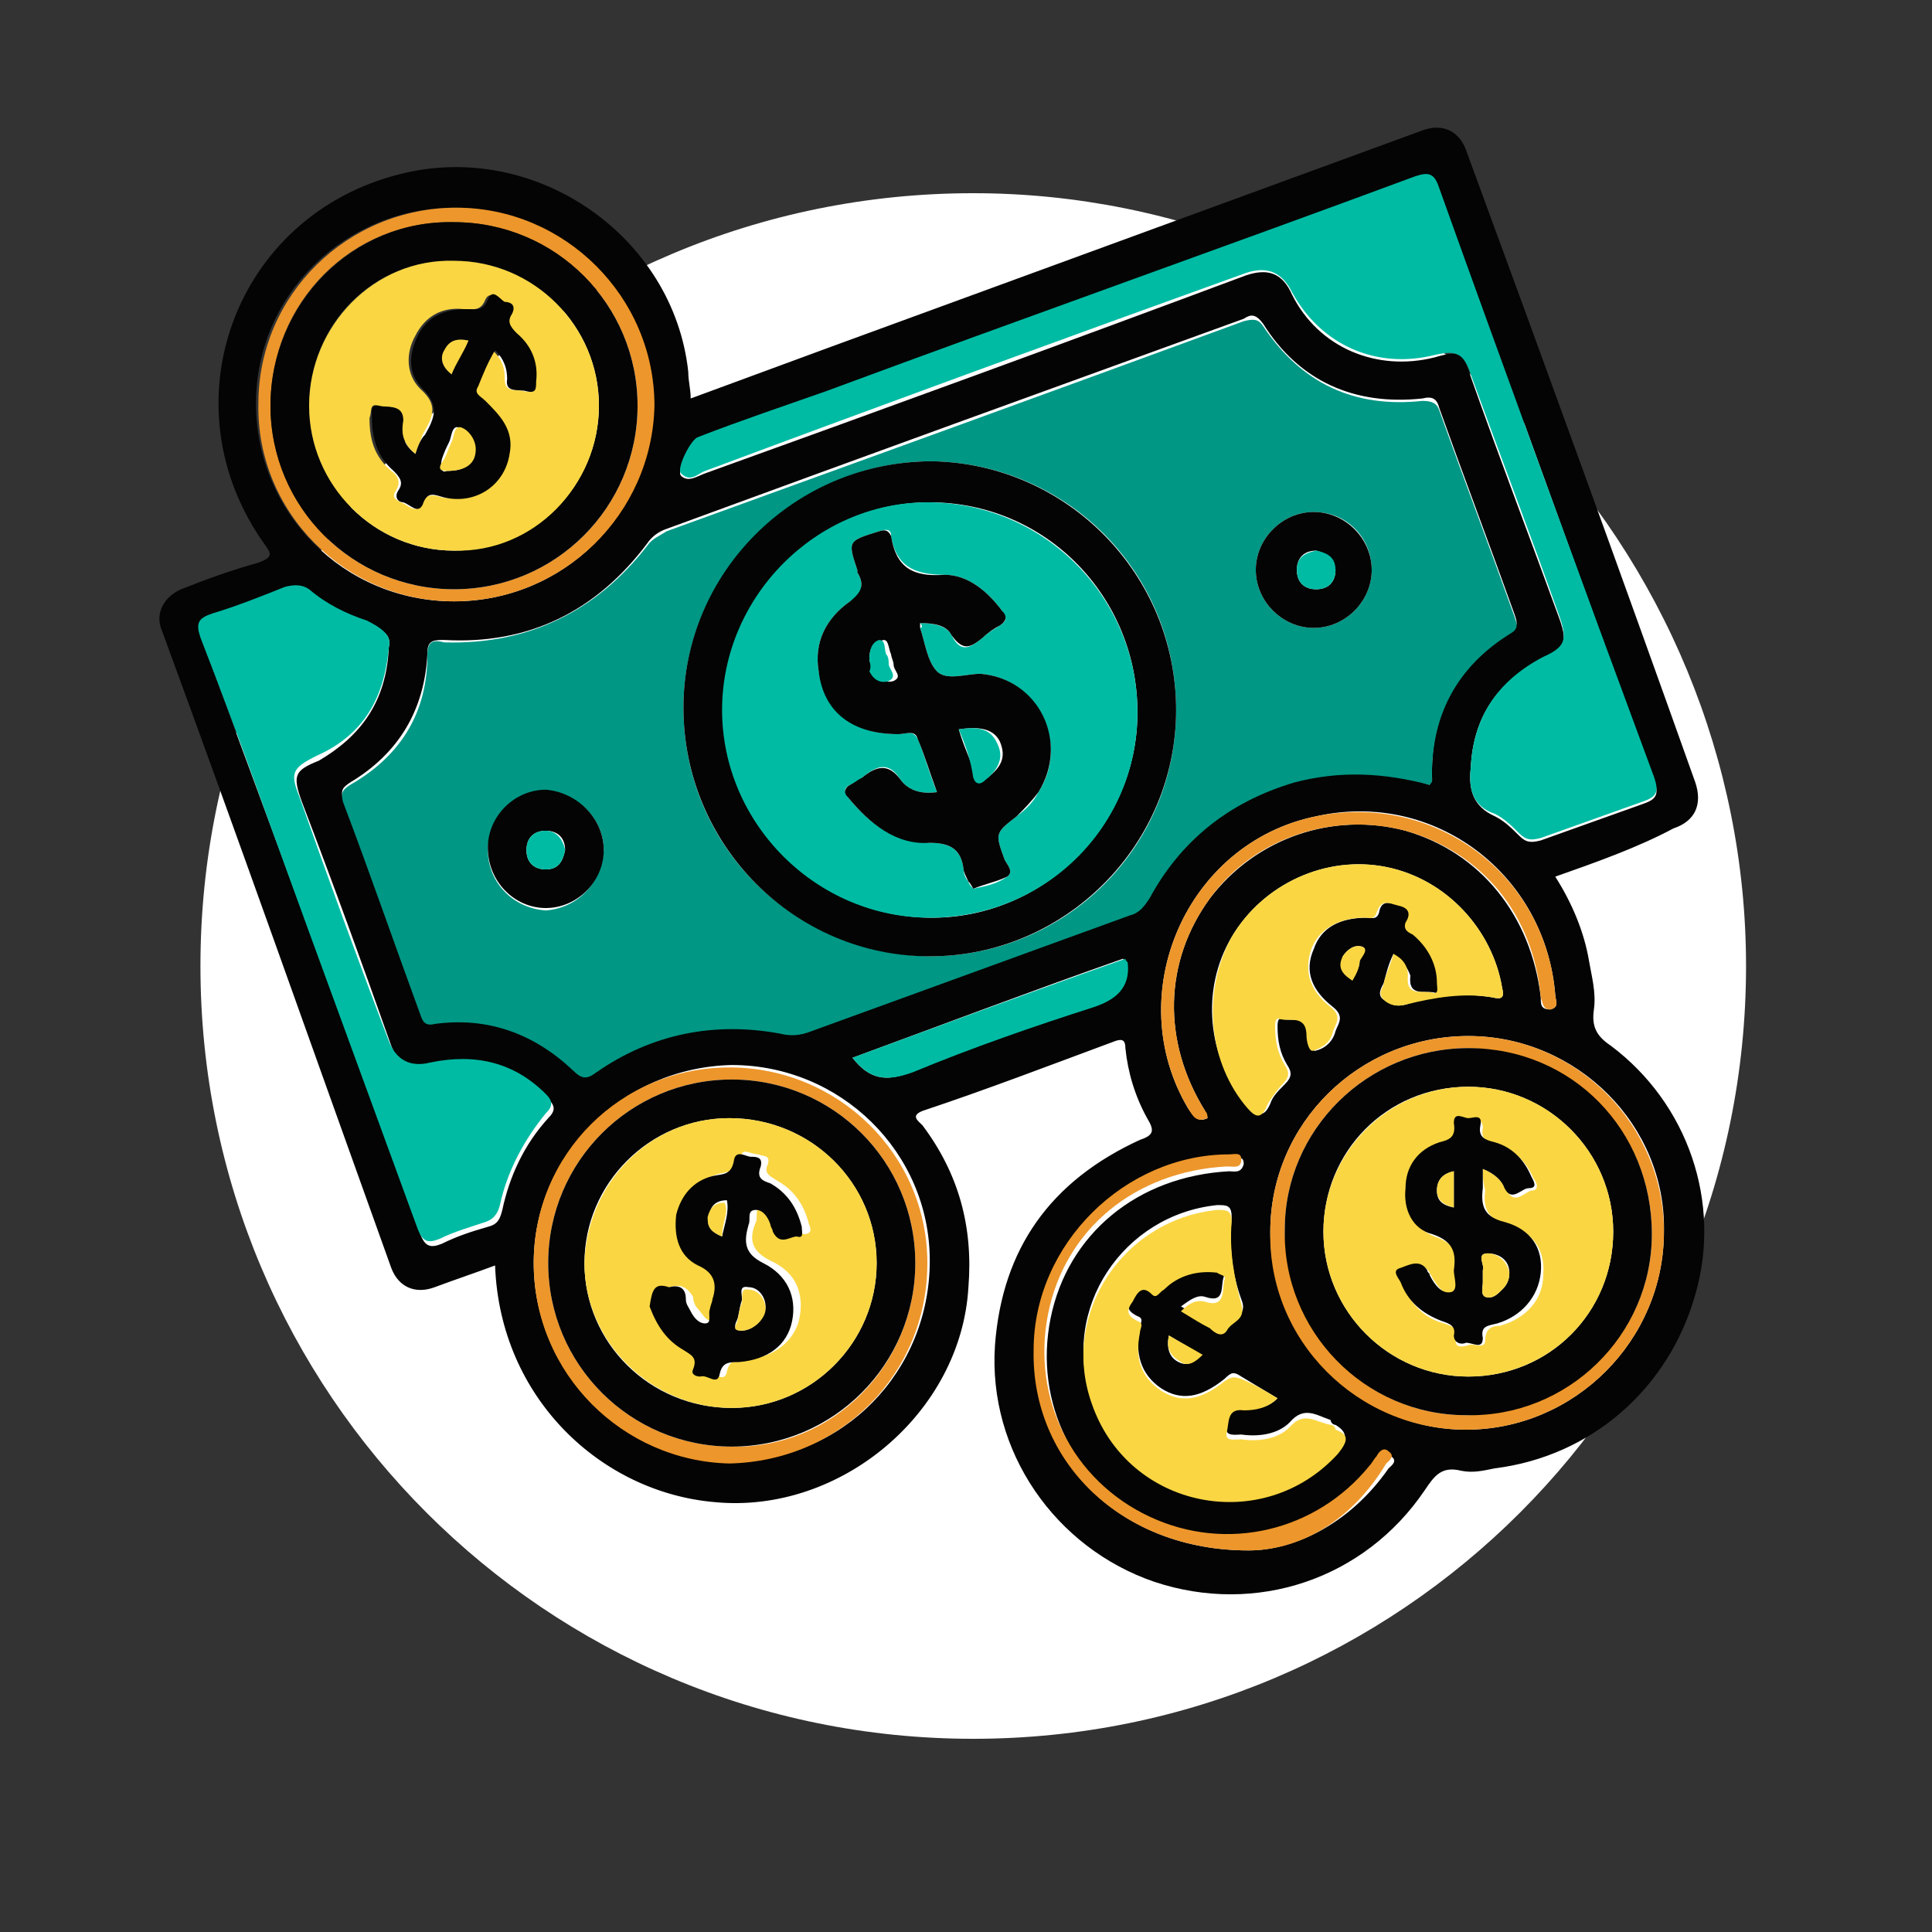 <svg xmlns="http://www.w3.org/2000/svg" xmlns:xlink="http://www.w3.org/1999/xlink" id="Livello_1" x="0px" y="0px" viewBox="0 0 80 80" style="enable-background:new 0 0 80 80;" xml:space="preserve"><rect x="0" y="0" width="80" height="80" fill="#333333" stroke="none"/><style type="text/css">	.st0{fill-rule:evenodd;clip-rule:evenodd;fill:#FFFFFF;}	.st1{fill:#030403;}	.st2{fill:#009785;}	.st3{fill:#00BBA4;}	.st4{fill:#FAD643;}	.st5{fill:#ED962B;}</style><path class="st0" d="M72.3,40c0,17.7-14.3,32-32,32c-17.7,0-32-14.3-32-32s14.3-32,32-32c8.5,0,16.6,3.4,22.7,9.4 C68.9,23.4,72.3,31.5,72.3,40"></path><g>	<path class="st1" d="M64.4,36.3c0.7,1.1,1.2,2.3,1.4,3.5c0.1,0.6,0.3,1.3,0.2,2c-0.1,0.7,0.1,1.1,0.7,1.5c3.2,2.4,4.6,6.5,3.5,10.3  c-1.1,3.9-4.3,6.7-8.3,7.2c-0.5,0.1-0.9,0.2-1.4,0.1c-0.8-0.2-1.1,0.2-1.5,0.8c-2.5,3.7-7,5.2-11.2,3.8c-4.1-1.4-6.9-5.4-6.6-9.8  c0.3-4,2.3-6.8,6-8.5c0.6-0.2,0.6-0.4,0.3-0.9c-0.5-0.9-0.8-1.9-0.9-2.9c0-0.3-0.1-0.4-0.4-0.3c-2.7,1-5.3,2-8,2.9  c-0.5,0.2-0.2,0.4,0,0.6c1.5,2,2.1,4.2,1.9,6.7c-0.3,5.2-5.3,9.4-10.5,8.9c-4.7-0.4-8.9-4.3-9.1-9.8c-0.8,0.3-1.7,0.6-2.5,0.9  c-0.8,0.3-1.5,0-1.8-0.8C13,43.6,9.9,34.8,6.7,26.1c-0.3-0.7,0.1-1.4,0.8-1.7c1-0.4,2.1-0.8,3.2-1.1c0.5-0.2,0.6-0.3,0.3-0.7  C6.8,16.8,9.7,8.9,16.6,7.2c5.6-1.4,11.3,2.6,11.9,8.2c0,0.4,0.1,0.7,0.1,1.1c1.9-0.7,3.8-1.4,5.7-2.1c8.2-3,16.4-6,24.6-9  c0.8-0.3,1.5,0,1.8,0.8c3.2,8.7,6.4,17.5,9.5,26.2c0.3,0.9,0,1.6-0.9,1.9C67.8,35.1,66.1,35.7,64.4,36.3z M59.2,32.5  c0-0.1,0.1-0.1,0.1-0.2c-0.1-2.7,1-4.8,3.3-6.2c0.3-0.2,0.2-0.4,0.1-0.7c-1-2.8-2.1-5.7-3.1-8.5c-0.1-0.4-0.3-0.5-0.7-0.4  c-2.8,0.3-5.1-0.7-6.6-3.1c-0.3-0.4-0.5-0.4-0.8-0.2c-8,2.9-16,5.8-23.9,8.7c-0.3,0.1-0.6,0.3-0.8,0.6c-2.1,2.8-4.9,4.2-8.4,4  c-0.4,0-0.7,0-0.7,0.5c-0.1,2.4-1.2,4.2-3.2,5.4c-0.3,0.2-0.4,0.3-0.3,0.7c1.1,2.9,2.2,5.9,3.2,8.8c0.1,0.3,0.3,0.5,0.6,0.4  c2.2-0.4,4.1,0.3,5.7,1.9c0.4,0.3,0.6,0.3,1,0.1c2.3-1.6,4.8-2.1,7.6-1.6c0.5,0.1,0.9,0.1,1.3-0.1c4.4-1.6,8.8-3.2,13.2-4.8  c0.4-0.1,0.6-0.3,0.8-0.7c1.3-2.4,3.3-4,6-4.8C55.5,31.8,57.4,31.9,59.2,32.5z M60.9,31.8c-0.1,0.9,0.1,1.6,1,2  c0.4,0.2,0.7,0.5,1,0.8c0.3,0.3,0.5,0.3,0.9,0.2c1.4-0.5,2.8-1,4.2-1.5c0.6-0.2,0.7-0.4,0.5-1c-3-8.1-5.9-16.3-8.9-24.4  c-0.2-0.6-0.4-0.7-1-0.5c-8.1,3-16.3,5.9-24.4,8.9c-1.8,0.6-3.6,1.3-5.3,1.9c-0.3,0.1-0.9,1.3-0.7,1.5c0.3,0.3,0.7,0,1-0.1  c7.5-2.7,14.9-5.4,22.4-8.2c0.9-0.3,1.5-0.1,1.9,0.8c1.1,2.2,3.5,3.2,5.9,2.6c1-0.3,1.2-0.2,1.5,0.8c1.2,3.4,2.5,6.8,3.7,10.1  c0.3,0.9,0.2,1.1-0.7,1.6C62,28.2,61,29.7,60.9,31.8z M16.1,26.8c0.1-0.4-0.1-0.7-0.8-0.9c-0.9-0.3-1.7-0.7-2.4-1.3  c-0.3-0.3-0.6-0.3-1-0.1c-1,0.4-2,0.7-3,1.1c-0.6,0.2-0.7,0.4-0.5,1c1.5,4.1,3,8.1,4.5,12.2c1.5,4.1,3,8.2,4.5,12.3  c0.2,0.5,0.4,0.6,0.9,0.4c0.6-0.3,1.2-0.5,1.9-0.7c0.4-0.1,0.5-0.3,0.6-0.7c0.3-1.4,0.9-2.7,1.9-3.8c0.3-0.3,0.3-0.5,0-0.8  c-1.4-1.3-3-1.7-4.8-1.3c-0.8,0.2-1.4-0.1-1.7-0.9c-1.2-3.4-2.4-6.7-3.7-10.1c-0.4-1.1-0.3-1.3,0.7-1.7  C14.9,30.5,16,29.1,16.1,26.8z M52.9,57.9c-0.5-0.3-1-0.6-1.5-0.9c-0.3-0.2-0.4-0.2-0.7,0.1c-1,0.8-1.8,0.9-2.6,0.4  C47.2,56.9,47,56,47.2,55c0-0.2,0.2-0.4-0.1-0.5c-0.4-0.2-0.5-0.4-0.2-0.8c0.2-0.3,0.4-0.6,0.8-0.3c0.2,0.2,0.4-0.1,0.5-0.2  c0.6-0.6,1.4-0.8,2.2-0.7c0.2,0,0.4,0,0.3,0.3c-0.2,0.4,0.1,1.2-0.8,0.9c-0.3-0.1-0.6,0.1-1,0.4c0.4,0.2,0.8,0.5,1.2,0.7  c0.2,0.1,0.5,0.4,0.7,0.1c0.2-0.3,0.9-0.4,0.6-1.1c-0.4-1.1-0.5-2.2-0.4-3.4c0-0.5-0.2-0.5-0.6-0.5c-3.9,0.4-6.5,4.3-5.2,8  c1.5,4.3,7.1,5.5,10.2,2.1c0.4-0.4,0.4-0.7-0.1-1c-0.1,0-0.2-0.1-0.2-0.2c-0.6-0.2-1.1-0.6-1.7,0.1c-0.5,0.5-1.3,0.6-2,0.5  c-0.2,0-0.7,0.1-0.6-0.3c0.1-0.3,0-1,0.7-0.9C52,58.4,52.5,58.3,52.9,57.9z M57.7,39.5c-0.2,0.4-0.3,0.8-0.4,1.2  c-0.1,0.2-0.3,0.5,0,0.7c0.3,0.2,0.5,0.3,0.9,0.2c1.2-0.4,2.4-0.5,3.6-0.3c0.4,0.1,0.5,0,0.4-0.4c-0.4-2.4-2.3-4.5-4.8-5  c-2.5-0.5-5.1,0.7-6.4,2.9c-1.3,2.2-1,5,0.6,6.9c0.4,0.4,0.7,0.7,1,0c0.1-0.3,0.3-0.5,0.6-0.8c0.3-0.3,0.3-0.5,0.1-0.8  c-0.3-0.5-0.4-1-0.4-1.6c0-0.1,0-0.4,0.2-0.3c0.4,0.1,1.1-0.2,1.1,0.7c0,0.2,0.1,0.7,0.3,0.6c0.4-0.1,0.7-0.4,0.8-0.8  c0.1-0.3,0.4-0.6-0.1-1c-0.9-0.7-1.2-1.5-0.8-2.4c0.3-0.9,1.1-1.3,2.2-1.3c0.2,0,0.4,0.1,0.5-0.2c0.1-0.6,0.5-0.4,0.9-0.3  c0.4,0.1,0.4,0.4,0.3,0.7c-0.1,0.3,0.2,0.4,0.3,0.5c0.6,0.5,1,1.2,1,2c0,0.2,0.1,0.5-0.2,0.4c-0.4-0.1-1.1,0.2-1-0.7  C58.3,40.1,58.1,39.8,57.7,39.5z M60.8,42.9c-4.5,0-8.2,3.6-8.2,8.1c0,4.5,3.7,8.2,8.1,8.2c4.5,0,8.2-3.7,8.2-8.2  C69,46.6,65.3,42.9,60.8,42.9z M22.1,52.3c0,4.5,3.7,8.2,8.2,8.2c4.6,0,8.2-3.7,8.2-8.3c0-4.5-3.7-8.1-8.2-8.1  C25.8,44.2,22.1,47.8,22.1,52.3z M18.8,24.9c4.5,0,8.2-3.6,8.2-8.1c0-4.5-3.7-8.2-8.2-8.2c-4.5,0-8.2,3.6-8.2,8.1  C10.6,21.2,14.2,24.9,18.8,24.9z M51.7,64.2c1.9,0,4.2-1.1,5.8-3.4c0.1-0.1,0.4-0.3,0.1-0.5c-0.2-0.2-0.4,0-0.5,0.2  c-0.1,0.1-0.2,0.3-0.3,0.4c-2.2,2.7-6,3.5-9.1,2.1c-3.2-1.5-4.9-4.9-4.2-8.4c0.7-3.5,3.6-5.9,7.4-6.1c0.2,0,0.5,0.1,0.6-0.3  c0-0.4-0.3-0.2-0.5-0.2c-4.4-0.1-8.1,3.6-8.1,8.1C42.8,60.5,46.4,64.2,51.7,64.2z M50,46.3c0-0.1-0.1-0.2-0.1-0.3  c-1.8-2.9-1.7-6.2,0.2-8.8c1.9-2.5,5.1-3.6,8.1-2.8c3.1,0.9,5.2,3.5,5.6,6.9c0,0.3,0,0.5,0.4,0.5c0.4-0.1,0.2-0.4,0.2-0.6  c-0.4-5-5-8.5-9.9-7.4c-5.4,1.1-8.1,7.4-5.3,12.1C49.4,46.2,49.6,46.5,50,46.3z M35.3,43.8c0.7,0.9,1.4,1,2.4,0.6  c2.5-1,5-1.9,7.5-2.7c1-0.3,1.5-0.8,1.4-1.8c0,0,0-0.1-0.1-0.2C42.8,41,39.1,42.4,35.3,43.8z M56,40.6c0.1-0.3,0.3-0.5,0.3-0.8  c0-0.2,0.4-0.5,0.1-0.6c-0.3-0.1-0.6,0.1-0.8,0.4C55.5,40,55.6,40.3,56,40.6z M48.4,55.3c-0.1,0.5,0,0.9,0.4,1.1  c0.4,0.2,0.6,0,0.9-0.3C49.3,55.8,48.9,55.6,48.4,55.3z"></path>	<path class="st2" d="M59.2,32.5c-1.9-0.5-3.7-0.6-5.6-0.1c-2.7,0.8-4.7,2.4-6,4.8c-0.2,0.3-0.4,0.6-0.8,0.7  c-4.4,1.6-8.8,3.2-13.2,4.8c-0.5,0.2-0.9,0.2-1.3,0.1c-2.7-0.5-5.3,0-7.6,1.6c-0.4,0.3-0.6,0.3-1-0.1c-1.6-1.5-3.5-2.2-5.7-1.9  c-0.4,0.1-0.5-0.1-0.6-0.4c-1.1-3-2.1-5.9-3.2-8.8c-0.1-0.4,0-0.5,0.3-0.7c2.1-1.2,3.2-3,3.2-5.4c0-0.6,0.3-0.6,0.7-0.5  c3.5,0.1,6.3-1.3,8.4-4c0.2-0.3,0.5-0.4,0.8-0.6c8-2.9,16-5.8,23.9-8.7c0.4-0.1,0.6-0.1,0.8,0.2c1.6,2.4,3.8,3.4,6.6,3.1  c0.4,0,0.6,0.1,0.7,0.4c1,2.8,2.1,5.7,3.1,8.5c0.1,0.3,0.2,0.5-0.1,0.7c-2.3,1.4-3.4,3.5-3.3,6.2C59.3,32.3,59.3,32.4,59.2,32.5z   M48.7,29.4c0-5.7-4.5-10.2-10.1-10.3c-5.6,0-10.3,4.6-10.3,10.2c0,5.7,4.5,10.2,10.2,10.3C44.1,39.6,48.7,35.1,48.7,29.4z   M54.4,21.2c-1.3,0-2.4,1.1-2.4,2.4c0,1.3,1.1,2.4,2.4,2.4c1.3,0,2.4-1.1,2.4-2.4C56.8,22.3,55.8,21.2,54.4,21.2z M25,35.2  c0-1.3-1.1-2.4-2.4-2.4c-1.3,0-2.4,1.1-2.4,2.4c0,1.3,1,2.4,2.4,2.5C23.9,37.6,24.9,36.6,25,35.2z"></path>	<path class="st3" d="M60.9,31.8c0.1-2.1,1.1-3.6,3-4.6c0.9-0.4,1-0.7,0.7-1.6c-1.2-3.4-2.5-6.8-3.7-10.1c-0.3-0.9-0.6-1-1.5-0.8  c-2.4,0.6-4.7-0.4-5.9-2.6c-0.4-0.8-1-1.1-1.9-0.8c-7.5,2.7-14.9,5.4-22.4,8.2c-0.3,0.1-0.6,0.5-1,0.1c-0.2-0.2,0.4-1.4,0.7-1.5  c1.8-0.7,3.6-1.3,5.3-1.9c8.1-3,16.3-5.9,24.4-8.9c0.6-0.2,0.8-0.1,1,0.5c2.9,8.1,5.9,16.3,8.9,24.4c0.2,0.6,0.1,0.8-0.5,1  c-1.4,0.5-2.8,1-4.2,1.5c-0.4,0.1-0.6,0.1-0.9-0.2c-0.3-0.3-0.6-0.6-1-0.8C61,33.4,60.8,32.7,60.9,31.8z"></path>	<path class="st3" d="M16.1,26.8c-0.2,2.3-1.2,3.7-3,4.5c-1,0.5-1.1,0.7-0.7,1.7c1.2,3.4,2.4,6.7,3.7,10.1c0.3,0.8,0.9,1.1,1.7,0.9  c1.9-0.4,3.5,0,4.8,1.3c0.3,0.3,0.3,0.5,0,0.8c-0.9,1.1-1.6,2.4-1.9,3.8c-0.1,0.4-0.3,0.6-0.6,0.7c-0.6,0.2-1.3,0.4-1.9,0.7  c-0.5,0.2-0.7,0.1-0.9-0.4c-1.5-4.1-3-8.2-4.5-12.3c-1.5-4.1-2.9-8.1-4.5-12.2c-0.2-0.6-0.1-0.8,0.5-1c1-0.3,2-0.7,3-1.1  c0.4-0.1,0.7-0.1,1,0.1c0.7,0.6,1.5,1,2.4,1.3C16,26.1,16.2,26.4,16.1,26.8z"></path>	<path class="st4" d="M52.9,57.9c-0.4,0.4-0.9,0.5-1.4,0.5c-0.7-0.1-0.6,0.5-0.7,0.9c-0.1,0.4,0.3,0.3,0.6,0.3c0.7,0.1,1.5,0,2-0.5  c0.6-0.7,1.1-0.2,1.7-0.1c0.1,0,0.2,0.1,0.2,0.2c0.6,0.2,0.5,0.5,0.1,1c-3.1,3.4-8.7,2.3-10.2-2.1c-1.3-3.7,1.3-7.6,5.2-8  c0.4,0,0.6,0,0.6,0.5c-0.1,1.2,0.1,2.3,0.4,3.4c0.2,0.7-0.4,0.7-0.6,1.1c-0.2,0.3-0.5,0.1-0.7-0.1c-0.4-0.2-0.7-0.4-1.2-0.7  c0.3-0.3,0.6-0.5,1-0.4c0.9,0.3,0.7-0.6,0.8-0.9c0.1-0.2-0.2-0.2-0.3-0.3c-0.8-0.1-1.6,0.1-2.2,0.7c-0.2,0.1-0.3,0.4-0.5,0.2  c-0.4-0.4-0.6-0.1-0.8,0.3c-0.3,0.4-0.2,0.6,0.2,0.8c0.3,0.1,0.1,0.3,0.1,0.5c-0.2,1,0,1.8,0.9,2.4c0.8,0.5,1.6,0.4,2.6-0.4  c0.3-0.2,0.4-0.2,0.7-0.1C51.9,57.3,52.4,57.6,52.9,57.9z"></path>	<path class="st4" d="M57.7,39.5c0.4,0.2,0.6,0.5,0.6,0.9c-0.1,0.9,0.6,0.6,1,0.7c0.3,0.1,0.2-0.2,0.2-0.4c0-0.8-0.4-1.5-1-2  c-0.2-0.1-0.4-0.2-0.3-0.5c0.2-0.3,0.2-0.6-0.3-0.7c-0.4-0.1-0.7-0.3-0.9,0.3c-0.1,0.3-0.3,0.2-0.5,0.2c-1.1,0-1.9,0.5-2.2,1.3  c-0.3,0.9-0.1,1.7,0.8,2.4c0.5,0.4,0.2,0.7,0.1,1c-0.1,0.5-0.5,0.7-0.8,0.8c-0.2,0.1-0.3-0.4-0.3-0.6c0-0.9-0.7-0.6-1.1-0.7  c-0.2-0.1-0.2,0.2-0.2,0.3c0,0.6,0.1,1.1,0.4,1.6c0.2,0.3,0.2,0.5-0.1,0.8c-0.2,0.2-0.4,0.5-0.6,0.8c-0.3,0.8-0.6,0.5-1,0  C50,43.8,49.8,41,51,38.8c1.3-2.2,3.9-3.4,6.4-2.9c2.5,0.5,4.4,2.6,4.8,5c0.1,0.4,0,0.5-0.4,0.4c-1.2-0.2-2.4,0-3.6,0.3  c-0.4,0.1-0.7,0-0.9-0.2c-0.3-0.3,0-0.5,0-0.7C57.4,40.3,57.6,39.9,57.7,39.5z"></path>	<path class="st5" d="M60.8,42.9c4.5,0,8.1,3.7,8.1,8.1c0,4.5-3.7,8.2-8.2,8.2c-4.5,0-8.2-3.7-8.1-8.2  C52.6,46.5,56.3,42.9,60.8,42.9z M60.8,43.4c-4.2,0-7.6,3.4-7.6,7.5c0,4.2,3.3,7.7,7.5,7.7c4.2,0,7.7-3.3,7.7-7.5  C68.4,46.8,65.1,43.5,60.8,43.4z"></path>	<path class="st5" d="M22.1,52.3c0-4.5,3.6-8.1,8.1-8.1c4.5,0,8.2,3.6,8.2,8.1c0,4.6-3.6,8.2-8.2,8.3C25.8,60.5,22.1,56.9,22.1,52.3  z M37.9,52.3c0-4.2-3.4-7.6-7.6-7.6c-4.2,0-7.6,3.4-7.6,7.6c0,4.2,3.4,7.6,7.6,7.6C34.5,60,37.9,56.5,37.9,52.3z"></path>	<path class="st5" d="M18.8,24.9c-4.5,0-8.2-3.7-8.1-8.2c0-4.5,3.7-8.1,8.2-8.1c4.5,0,8.2,3.7,8.2,8.2C27,21.3,23.3,24.9,18.8,24.9z   M11.2,16.8c0,4.2,3.4,7.6,7.6,7.6c4.2,0,7.6-3.4,7.6-7.6c0-4.2-3.4-7.6-7.6-7.6C14.6,9.1,11.2,12.5,11.2,16.8z"></path>	<path class="st5" d="M51.7,64.2c-5.3,0-9-3.7-8.9-8.3c0-4.4,3.8-8.1,8.1-8.1c0.2,0,0.5-0.1,0.5,0.2c0,0.4-0.3,0.3-0.6,0.3  c-3.8,0.2-6.7,2.6-7.4,6.1c-0.7,3.5,1,6.9,4.2,8.4c3.2,1.5,6.9,0.6,9.1-2.1c0.1-0.1,0.2-0.3,0.3-0.4c0.1-0.2,0.3-0.4,0.5-0.2  c0.3,0.2,0,0.4-0.1,0.5C55.9,63.1,53.7,64.2,51.7,64.2z"></path>	<path class="st5" d="M50,46.3c-0.5,0.2-0.6-0.1-0.8-0.4c-2.8-4.7-0.1-11,5.3-12.1c4.9-1,9.5,2.4,9.9,7.4c0,0.2,0.2,0.5-0.2,0.6  c-0.3,0-0.3-0.2-0.4-0.5c-0.3-3.4-2.4-6-5.6-6.9c-3-0.8-6.3,0.3-8.1,2.8c-1.9,2.6-2,5.9-0.2,8.8C50,46.1,50,46.2,50,46.3z"></path>	<path class="st3" d="M35.3,43.8c3.8-1.4,7.6-2.8,11.3-4.1c0,0.1,0.1,0.1,0.1,0.2c0.1,1-0.5,1.5-1.4,1.8c-2.5,0.8-5.1,1.7-7.5,2.7  C36.7,44.8,36,44.7,35.3,43.8z"></path>	<path class="st4" d="M56,40.6c-0.5-0.3-0.6-0.6-0.4-1c0.2-0.3,0.5-0.5,0.8-0.4c0.3,0.1,0,0.4-0.1,0.6C56.3,40,56.2,40.3,56,40.6z"></path>	<path class="st4" d="M48.4,55.3c0.5,0.3,0.9,0.5,1.4,0.8c-0.3,0.3-0.6,0.5-0.9,0.3C48.4,56.1,48.3,55.8,48.4,55.3z"></path>	<path class="st1" d="M48.7,29.4c0,5.6-4.6,10.2-10.2,10.2c-5.6,0-10.2-4.6-10.2-10.3c0-5.6,4.6-10.2,10.3-10.2  C44.2,19.2,48.7,23.8,48.7,29.4z M47.1,29.5c0-4.8-3.8-8.7-8.6-8.7c-4.7,0-8.5,3.9-8.5,8.6c0,4.8,3.9,8.6,8.6,8.6  C43.2,38,47.1,34.2,47.1,29.5z"></path>	<path class="st1" d="M54.4,21.2c1.3,0,2.4,1.1,2.4,2.4c0,1.3-1.1,2.4-2.4,2.4c-1.3,0-2.4-1.1-2.4-2.4C52,22.3,53.1,21.2,54.4,21.2z   M54.5,22.8c-0.5,0-0.8,0.3-0.8,0.8c0,0.5,0.3,0.8,0.8,0.8c0.5,0,0.8-0.3,0.8-0.8C55.2,23.1,54.9,22.9,54.5,22.8z"></path>	<path class="st1" d="M25,35.2c0,1.3-1.1,2.4-2.4,2.4c-1.3,0-2.4-1.1-2.4-2.5c0-1.3,1.1-2.4,2.4-2.4C23.9,32.8,25,33.9,25,35.2z   M23.4,35.2c0-0.5-0.3-0.8-0.8-0.8c-0.5,0-0.8,0.3-0.8,0.8c0,0.5,0.3,0.8,0.8,0.8C23.1,36,23.3,35.7,23.4,35.2z"></path>	<path class="st1" d="M60.8,43.4c4.3,0,7.6,3.4,7.6,7.7c0,4.2-3.5,7.6-7.7,7.5c-4.2,0-7.6-3.5-7.5-7.7  C53.2,46.8,56.6,43.4,60.8,43.4z M60.8,45c-3.4,0-6,2.7-6,6c0,3.3,2.7,6,6,6c3.4,0,6-2.7,6-6C66.8,47.7,64.1,45,60.8,45z"></path>	<path class="st1" d="M37.9,52.3c0,4.2-3.4,7.6-7.6,7.6c-4.2,0-7.6-3.4-7.6-7.6c0-4.2,3.4-7.6,7.6-7.6  C34.5,44.7,37.9,48.1,37.9,52.3z M30.2,46.3c-3.3,0-6,2.7-6,6c0,3.3,2.7,6,6.1,6c3.3,0,6-2.7,6-6C36.3,49,33.6,46.3,30.2,46.3z"></path>	<path class="st1" d="M11.2,16.8c0-4.2,3.4-7.7,7.6-7.6c4.2,0,7.6,3.4,7.6,7.6c0,4.2-3.4,7.6-7.6,7.6C14.6,24.4,11.2,21,11.2,16.8z   M12.8,16.8c0,3.3,2.7,6,6,6c3.3,0,6-2.7,6-6c0-3.3-2.7-6-6-6C15.5,10.7,12.8,13.4,12.8,16.8z"></path>	<path class="st3" d="M47.1,29.5c0,4.7-3.8,8.5-8.6,8.5c-4.7,0-8.6-3.9-8.6-8.6c0-4.7,3.9-8.6,8.5-8.6  C43.2,20.8,47.1,24.7,47.1,29.5z M38.1,25.8c0.5,0,1.1,0.1,1.3,0.5c0.4,0.8,0.8,0.5,1.3,0.1c0.2-0.2,0.4-0.3,0.7-0.5  c0.3-0.2,0.3-0.3,0.1-0.6c-0.6-0.8-1.4-1.5-2.4-1.5c-1.3,0-2-0.4-2.2-1.6c0-0.3-0.2-0.3-0.5-0.2c-1.3,0.4-1.3,0.4-0.9,1.6  c0,0,0,0,0,0.1c0.3,0.5,0.2,0.9-0.3,1.2c-1,0.7-1.5,1.7-1.3,2.9c0.3,1.7,1.5,2.6,3.3,2.6c0.3,0,0.6-0.2,0.8,0.2  c0.3,0.7,0.5,1.5,0.8,2.2c-0.7,0.1-1.2-0.1-1.5-0.5c-0.5-0.8-1-0.6-1.6-0.1c-0.1,0.1-0.3,0.2-0.5,0.3c-0.2,0.1-0.3,0.2-0.1,0.5  c0.9,1.1,1.9,1.9,3.4,1.9c0.9,0,1.3,0.3,1.4,1.1c0,0.2,0.1,0.4,0.2,0.5c0,0.1,0.2,0.3,0.2,0.3c0.5-0.1,1-0.2,1.4-0.5  c0.3-0.2,0-0.5-0.1-0.7c-0.4-1.1-0.4-1.1,0.5-1.8c0.4-0.3,0.7-0.6,0.9-1c1.3-2,0-4.7-2.4-4.9c-0.6,0-1.4,0.3-1.8-0.1  c-0.4-0.4-0.5-1.2-0.7-1.8C38.2,26,38.2,25.9,38.1,25.8z"></path>	<path class="st3" d="M54.5,22.8c0.5,0.1,0.8,0.3,0.8,0.8c0,0.5-0.3,0.8-0.8,0.8c-0.5,0-0.8-0.3-0.8-0.8  C53.7,23.1,54,22.9,54.5,22.8z"></path>	<path class="st3" d="M23.4,35.2c-0.1,0.5-0.3,0.8-0.8,0.8c-0.5,0-0.8-0.3-0.8-0.8c0-0.5,0.3-0.8,0.8-0.8  C23,34.4,23.3,34.7,23.4,35.2z"></path>	<path class="st4" d="M60.8,45c3.3,0,6,2.7,6,6c0,3.4-2.7,6-6,6c-3.3,0-6-2.7-6-6C54.8,47.7,57.5,45,60.8,45z M61.4,48.4  c0.5,0.2,0.8,0.5,1,0.9c0.3,0.6,0.7,0.1,1,0c0.4,0,0.2-0.4,0.1-0.5c-0.3-0.7-0.8-1.2-1.5-1.4c-0.4-0.1-0.7-0.2-0.6-0.7  c0-0.4-0.3-0.3-0.5-0.3c-0.2,0-0.6-0.2-0.6,0.2c0,0.5-0.3,0.6-0.6,0.8c-0.9,0.3-1.4,1-1.4,1.9c0,0.8,0.3,1.6,1.1,1.9  c0.9,0.3,1,0.8,0.9,1.5c0,0.3,0.2,0.8-0.1,0.9c-0.4,0.1-0.7-0.4-0.9-0.7c0-0.1-0.1-0.1-0.1-0.2c-0.3-0.5-0.7-0.2-1.1-0.1  c-0.4,0.1-0.1,0.4,0,0.6c0.3,0.8,0.9,1.4,1.7,1.6c0.3,0.1,0.6,0.2,0.5,0.6c-0.1,0.4,0.2,0.4,0.5,0.3c0.2-0.1,0.7,0.2,0.7-0.2  c0-0.5,0.3-0.6,0.6-0.6c1.1-0.3,1.8-1.1,1.8-2.1c0.1-1-0.4-1.8-1.5-2.1c-0.8-0.2-1-0.7-0.9-1.4C61.4,48.9,61.4,48.7,61.4,48.4z"></path>	<path class="st4" d="M30.2,46.3c3.4,0,6.1,2.7,6.1,6c0,3.3-2.7,6-6,6c-3.3,0-6.1-2.7-6.1-6C24.3,49,26.9,46.3,30.2,46.3z   M27.7,53.3c-0.6-0.1-0.7,0.1-0.5,0.7c0.2,0.8,0.6,1.4,1.4,1.8c0.3,0.2,0.7,0.3,0.4,0.8c-0.1,0.3,0.1,0.4,0.3,0.3  c0.3-0.1,0.7,0.4,0.8-0.1c0.1-0.5,0.4-0.5,0.8-0.5c1.2-0.1,2-0.8,2.2-1.7c0.2-1-0.1-1.9-1.2-2.4c-0.8-0.4-0.9-0.9-0.6-1.6  c0.1-0.2-0.1-0.6,0.3-0.6c0.3,0,0.5,0.3,0.6,0.6c0,0.1,0.1,0.2,0.1,0.3c0.2,0.6,0.6,0.1,1,0.2c0.3,0,0.3-0.2,0.2-0.4  c-0.2-0.8-0.6-1.4-1.3-1.8c-0.3-0.2-0.6-0.3-0.4-0.7c0.1-0.4-0.2-0.3-0.4-0.4c-0.3,0-0.7-0.3-0.7,0.1c-0.1,0.6-0.5,0.6-0.9,0.7  c-0.8,0.2-1.4,0.7-1.5,1.6c-0.2,0.9,0.1,1.7,0.9,2.1c0.7,0.4,0.8,0.8,0.6,1.4c0,0.1-0.1,0.3-0.1,0.4c-0.1,0.2,0.1,0.6-0.2,0.6  c-0.3,0-0.4-0.3-0.6-0.5c-0.1-0.1-0.2-0.3-0.2-0.5C28.4,53.2,28.1,53.2,27.7,53.3z"></path>	<path class="st4" d="M12.8,16.8c0-3.3,2.7-6.1,6-6c3.3,0,6,2.7,6,6c0,3.3-2.7,6.1-6,6C15.5,22.8,12.8,20.1,12.8,16.8z M17.2,18.8  c-0.5-0.4-0.6-0.9-0.6-1.4c0-0.7-0.6-0.5-1-0.6c-0.3-0.1-0.2,0.3-0.3,0.5c0,0.9,0.2,1.6,0.9,2.2c0.3,0.2,0.4,0.5,0.2,0.8  c-0.2,0.3,0,0.4,0.2,0.5c0.3,0.1,0.6,0.5,0.8,0.1c0.2-0.5,0.6-0.4,0.9-0.3c1.3,0.2,2.5-0.5,2.7-1.8c0.2-1-0.4-1.6-1-2.2  c-0.2-0.1-0.5-0.2-0.3-0.6c0.2-0.5,0.5-1,0.7-1.5c0.4,0.4,0.5,0.7,0.5,1.2c0,0.6,0.5,0.4,0.8,0.5c0.4,0.1,0.4-0.1,0.4-0.4  c0-0.8-0.2-1.5-0.8-2c-0.3-0.2-0.4-0.4-0.2-0.8c0.2-0.3-0.1-0.4-0.3-0.5c-0.2-0.1-0.5-0.5-0.7-0.1c-0.2,0.5-0.5,0.4-0.9,0.4  c-0.9-0.1-1.6,0.3-2,1.1c-0.4,0.7-0.4,1.6,0.2,2.2c0.8,0.7,0.5,1.2,0.1,1.9C17.4,18.3,17.3,18.5,17.2,18.8z"></path>	<path class="st1" d="M38.1,25.8c0,0.1,0,0.2,0,0.2c0.2,0.6,0.3,1.4,0.7,1.8c0.4,0.4,1.2,0.1,1.8,0.1c2.4,0.2,3.7,2.8,2.4,4.9  c-0.3,0.4-0.6,0.7-0.9,1c-0.9,0.7-0.9,0.7-0.5,1.8c0.1,0.2,0.4,0.5,0.1,0.7c-0.4,0.2-0.9,0.3-1.4,0.5c0,0-0.1-0.2-0.2-0.3  c-0.1-0.2-0.2-0.4-0.2-0.5c-0.1-0.8-0.5-1.1-1.4-1.1c-1.4,0.1-2.5-0.8-3.4-1.9c-0.2-0.2-0.1-0.4,0.1-0.5c0.2-0.1,0.3-0.2,0.5-0.3  c0.6-0.5,1.1-0.6,1.6,0.1c0.3,0.4,0.8,0.6,1.5,0.5c-0.3-0.8-0.5-1.5-0.8-2.2c-0.1-0.4-0.5-0.2-0.8-0.2c-1.9,0-3.1-0.9-3.3-2.6  c-0.2-1.2,0.3-2.2,1.3-2.9c0.5-0.4,0.6-0.7,0.3-1.2c0,0,0,0,0-0.1c-0.4-1.2-0.4-1.2,0.9-1.6c0.3-0.1,0.4,0,0.5,0.2  c0.2,1.3,0.9,1.7,2.2,1.6c1,0,1.8,0.7,2.4,1.5c0.2,0.2,0.2,0.4-0.1,0.6c-0.2,0.1-0.5,0.3-0.7,0.5c-0.5,0.4-0.8,0.6-1.3-0.1  C39.2,25.9,38.7,25.8,38.1,25.8z M39.7,30.2c0.2,0.7,0.5,1.3,0.7,1.9c0.1,0.3,0.2,0.3,0.5,0.1c0.5-0.4,0.8-0.8,0.5-1.5  C41.1,30.1,40.4,30.1,39.7,30.2z M36,27.3c0,0.1,0.1,0.3,0.2,0.5c0.2,0.3,0.5,0.5,0.8,0.4c0.4-0.2,0-0.4,0-0.7  c0-0.1-0.1-0.3-0.1-0.4c-0.1-0.2-0.1-0.6-0.3-0.6C36.1,26.6,36,26.9,36,27.3z"></path>	<path class="st1" d="M61.4,48.4c0,0.3,0,0.6,0,0.8c-0.1,0.8,0.1,1.2,0.9,1.4c1.1,0.3,1.6,1.1,1.5,2.1c-0.1,1-0.8,1.8-1.8,2.1  c-0.4,0.1-0.7,0.1-0.6,0.6c0,0.5-0.4,0.2-0.7,0.2c-0.2,0.1-0.5,0-0.5-0.3c0.1-0.4-0.2-0.5-0.5-0.6c-0.8-0.3-1.4-0.8-1.7-1.6  c-0.1-0.2-0.4-0.5,0-0.6c0.3-0.1,0.8-0.4,1.1,0.1c0,0.1,0.1,0.1,0.1,0.2c0.2,0.4,0.5,0.8,0.9,0.7c0.3-0.1,0.1-0.6,0.1-0.9  c0.1-0.7,0-1.2-0.9-1.5c-0.8-0.2-1.2-1-1.1-1.9c0-0.9,0.5-1.6,1.4-1.9c0.4-0.1,0.7-0.2,0.6-0.8c0-0.5,0.4-0.2,0.6-0.2  c0.2,0,0.6-0.2,0.5,0.3c-0.1,0.5,0.2,0.6,0.6,0.7c0.7,0.2,1.2,0.7,1.5,1.4c0.1,0.2,0.3,0.5-0.1,0.5c-0.3,0-0.7,0.6-1,0  C62.2,48.9,61.9,48.6,61.4,48.4z M61.4,52.7c0,0.1,0,0.2,0,0.4c0,0.2-0.1,0.5,0.1,0.6c0.3,0.1,0.5-0.1,0.7-0.3  c0.2-0.2,0.3-0.4,0.3-0.7c0-0.5-0.4-0.8-0.9-0.8c-0.5,0-0.1,0.5-0.2,0.7C61.4,52.6,61.4,52.6,61.4,52.7z M60.2,50c0-0.5,0-1,0-1.5  c-0.5,0.1-0.7,0.4-0.7,0.8C59.5,49.7,59.7,49.9,60.2,50z"></path>	<path class="st1" d="M27.7,53.3c0.4-0.1,0.7,0,0.7,0.5c0,0.2,0.1,0.3,0.2,0.5c0.1,0.2,0.3,0.5,0.6,0.5c0.3,0,0.1-0.4,0.2-0.6  c0-0.1,0.1-0.3,0.1-0.4c0.2-0.6,0.1-1.1-0.6-1.4c-0.8-0.4-1-1.2-0.9-2.1c0.2-0.8,0.7-1.4,1.5-1.6c0.4-0.1,0.8,0,0.9-0.7  c0.1-0.4,0.5-0.1,0.7-0.1c0.2,0,0.5,0,0.4,0.4c-0.2,0.5,0.1,0.6,0.4,0.7c0.7,0.4,1.1,1,1.3,1.8c0,0.2,0.1,0.5-0.2,0.4  c-0.3,0-0.7,0.4-1-0.2c0-0.1-0.1-0.2-0.1-0.3c-0.1-0.3-0.3-0.6-0.6-0.6c-0.4,0-0.2,0.4-0.3,0.6c-0.2,0.7-0.2,1.2,0.6,1.6  c1,0.5,1.4,1.4,1.2,2.4c-0.2,1-1,1.6-2.2,1.7c-0.4,0-0.7,0-0.8,0.5c-0.1,0.5-0.5,0-0.8,0.1c-0.2,0-0.4-0.1-0.3-0.3  c0.2-0.5-0.1-0.6-0.4-0.8c-0.7-0.4-1.1-1-1.4-1.8C27,53.4,27.1,53.1,27.7,53.3z M30.7,55.1c0.5,0,1-0.5,1-1c0-0.4-0.3-0.8-0.7-0.8  c-0.5-0.1-0.2,0.4-0.3,0.6c-0.1,0.3-0.1,0.6-0.2,0.8C30.4,54.9,30.4,55.1,30.7,55.1z M29.9,51.2c0.1-0.5,0.3-1,0.2-1.5  c-0.4,0-0.7,0.2-0.7,0.6C29.2,50.7,29.4,51,29.9,51.2z"></path>	<path class="st1" d="M17.2,18.8c0.1-0.3,0.2-0.6,0.4-0.8c0.4-0.7,0.6-1.2-0.1-1.9c-0.6-0.6-0.6-1.4-0.2-2.2c0.4-0.8,1.1-1.1,2-1.1  c0.4,0,0.7,0.1,0.9-0.4c0.2-0.5,0.5,0,0.7,0.1c0.2,0,0.5,0.1,0.3,0.5c-0.2,0.3-0.1,0.5,0.2,0.8c0.6,0.5,0.9,1.2,0.8,2  c0,0.3,0,0.5-0.4,0.4c-0.3-0.1-0.9,0.1-0.8-0.5c0-0.4-0.1-0.8-0.5-1.2c-0.3,0.5-0.5,1-0.7,1.5c-0.2,0.3,0.1,0.4,0.3,0.6  c0.6,0.6,1.2,1.2,1,2.2c-0.2,1.3-1.4,2.1-2.7,1.8c-0.4-0.1-0.7-0.3-0.9,0.3c-0.2,0.4-0.5,0-0.8-0.1c-0.2,0-0.4-0.2-0.2-0.5  c0.2-0.3,0.1-0.5-0.2-0.8c-0.7-0.6-0.9-1.4-0.9-2.2c0-0.2-0.1-0.6,0.3-0.5c0.3,0.1,1-0.1,1,0.6C16.6,18,16.7,18.4,17.2,18.8z   M18.5,19.5c0.8,0,1.1-0.3,1.1-0.9c0-0.4-0.2-0.8-0.6-0.9c-0.3-0.1-0.3,0.4-0.4,0.6c-0.1,0.2-0.2,0.4-0.3,0.7  C18.2,19.4,18.3,19.6,18.5,19.5z M18.7,15.5c0.2-0.5,0.4-1,0.7-1.4c-0.5-0.1-0.8,0-1,0.4C18.2,14.9,18.3,15.2,18.7,15.5z"></path>	<path class="st3" d="M39.7,30.2c0.7-0.1,1.3-0.1,1.6,0.6c0.3,0.6,0,1.1-0.5,1.5c-0.2,0.2-0.4,0.2-0.5-0.1  C40.2,31.5,40,30.9,39.7,30.2z"></path>	<path class="st3" d="M36,27.3c0-0.4,0.1-0.7,0.4-0.8c0.3,0,0.2,0.4,0.3,0.6c0.1,0.1,0.1,0.3,0.1,0.4c0,0.2,0.4,0.5,0,0.7  c-0.3,0.1-0.6,0-0.8-0.4C36.1,27.6,36,27.4,36,27.3z"></path>	<path class="st4" d="M61.4,52.7c0,0,0-0.1,0-0.1c0.1-0.2-0.3-0.7,0.2-0.7c0.4,0,0.8,0.3,0.9,0.8c0,0.3-0.1,0.5-0.3,0.7  c-0.2,0.2-0.4,0.4-0.7,0.3c-0.2-0.1-0.1-0.4-0.1-0.6C61.4,52.9,61.4,52.8,61.4,52.7z"></path>	<path class="st4" d="M60.2,50c-0.4-0.1-0.7-0.3-0.7-0.7c0-0.4,0.2-0.7,0.7-0.8C60.2,48.9,60.2,49.4,60.2,50z"></path>	<path class="st4" d="M30.7,55.1c-0.3,0-0.3-0.1-0.2-0.3c0.1-0.3,0.1-0.6,0.2-0.8c0.1-0.2-0.1-0.7,0.3-0.6c0.4,0,0.7,0.4,0.7,0.8  C31.7,54.6,31.2,55.1,30.7,55.1z"></path>	<path class="st4" d="M29.9,51.2c-0.5-0.2-0.6-0.4-0.6-0.8c0.1-0.4,0.3-0.6,0.7-0.6C30.2,50.2,29.9,50.6,29.9,51.2z"></path>	<path class="st4" d="M18.5,19.5c-0.3,0-0.4-0.1-0.1-0.5c0.1-0.2,0.2-0.5,0.3-0.7c0.1-0.2,0.1-0.7,0.4-0.6c0.3,0.1,0.6,0.5,0.6,0.9  C19.7,19.2,19.3,19.5,18.5,19.5z"></path>	<path class="st4" d="M18.7,15.5c-0.4-0.3-0.5-0.7-0.3-1c0.2-0.4,0.5-0.5,1-0.4C19.2,14.6,18.9,15,18.7,15.5z"></path></g></svg>